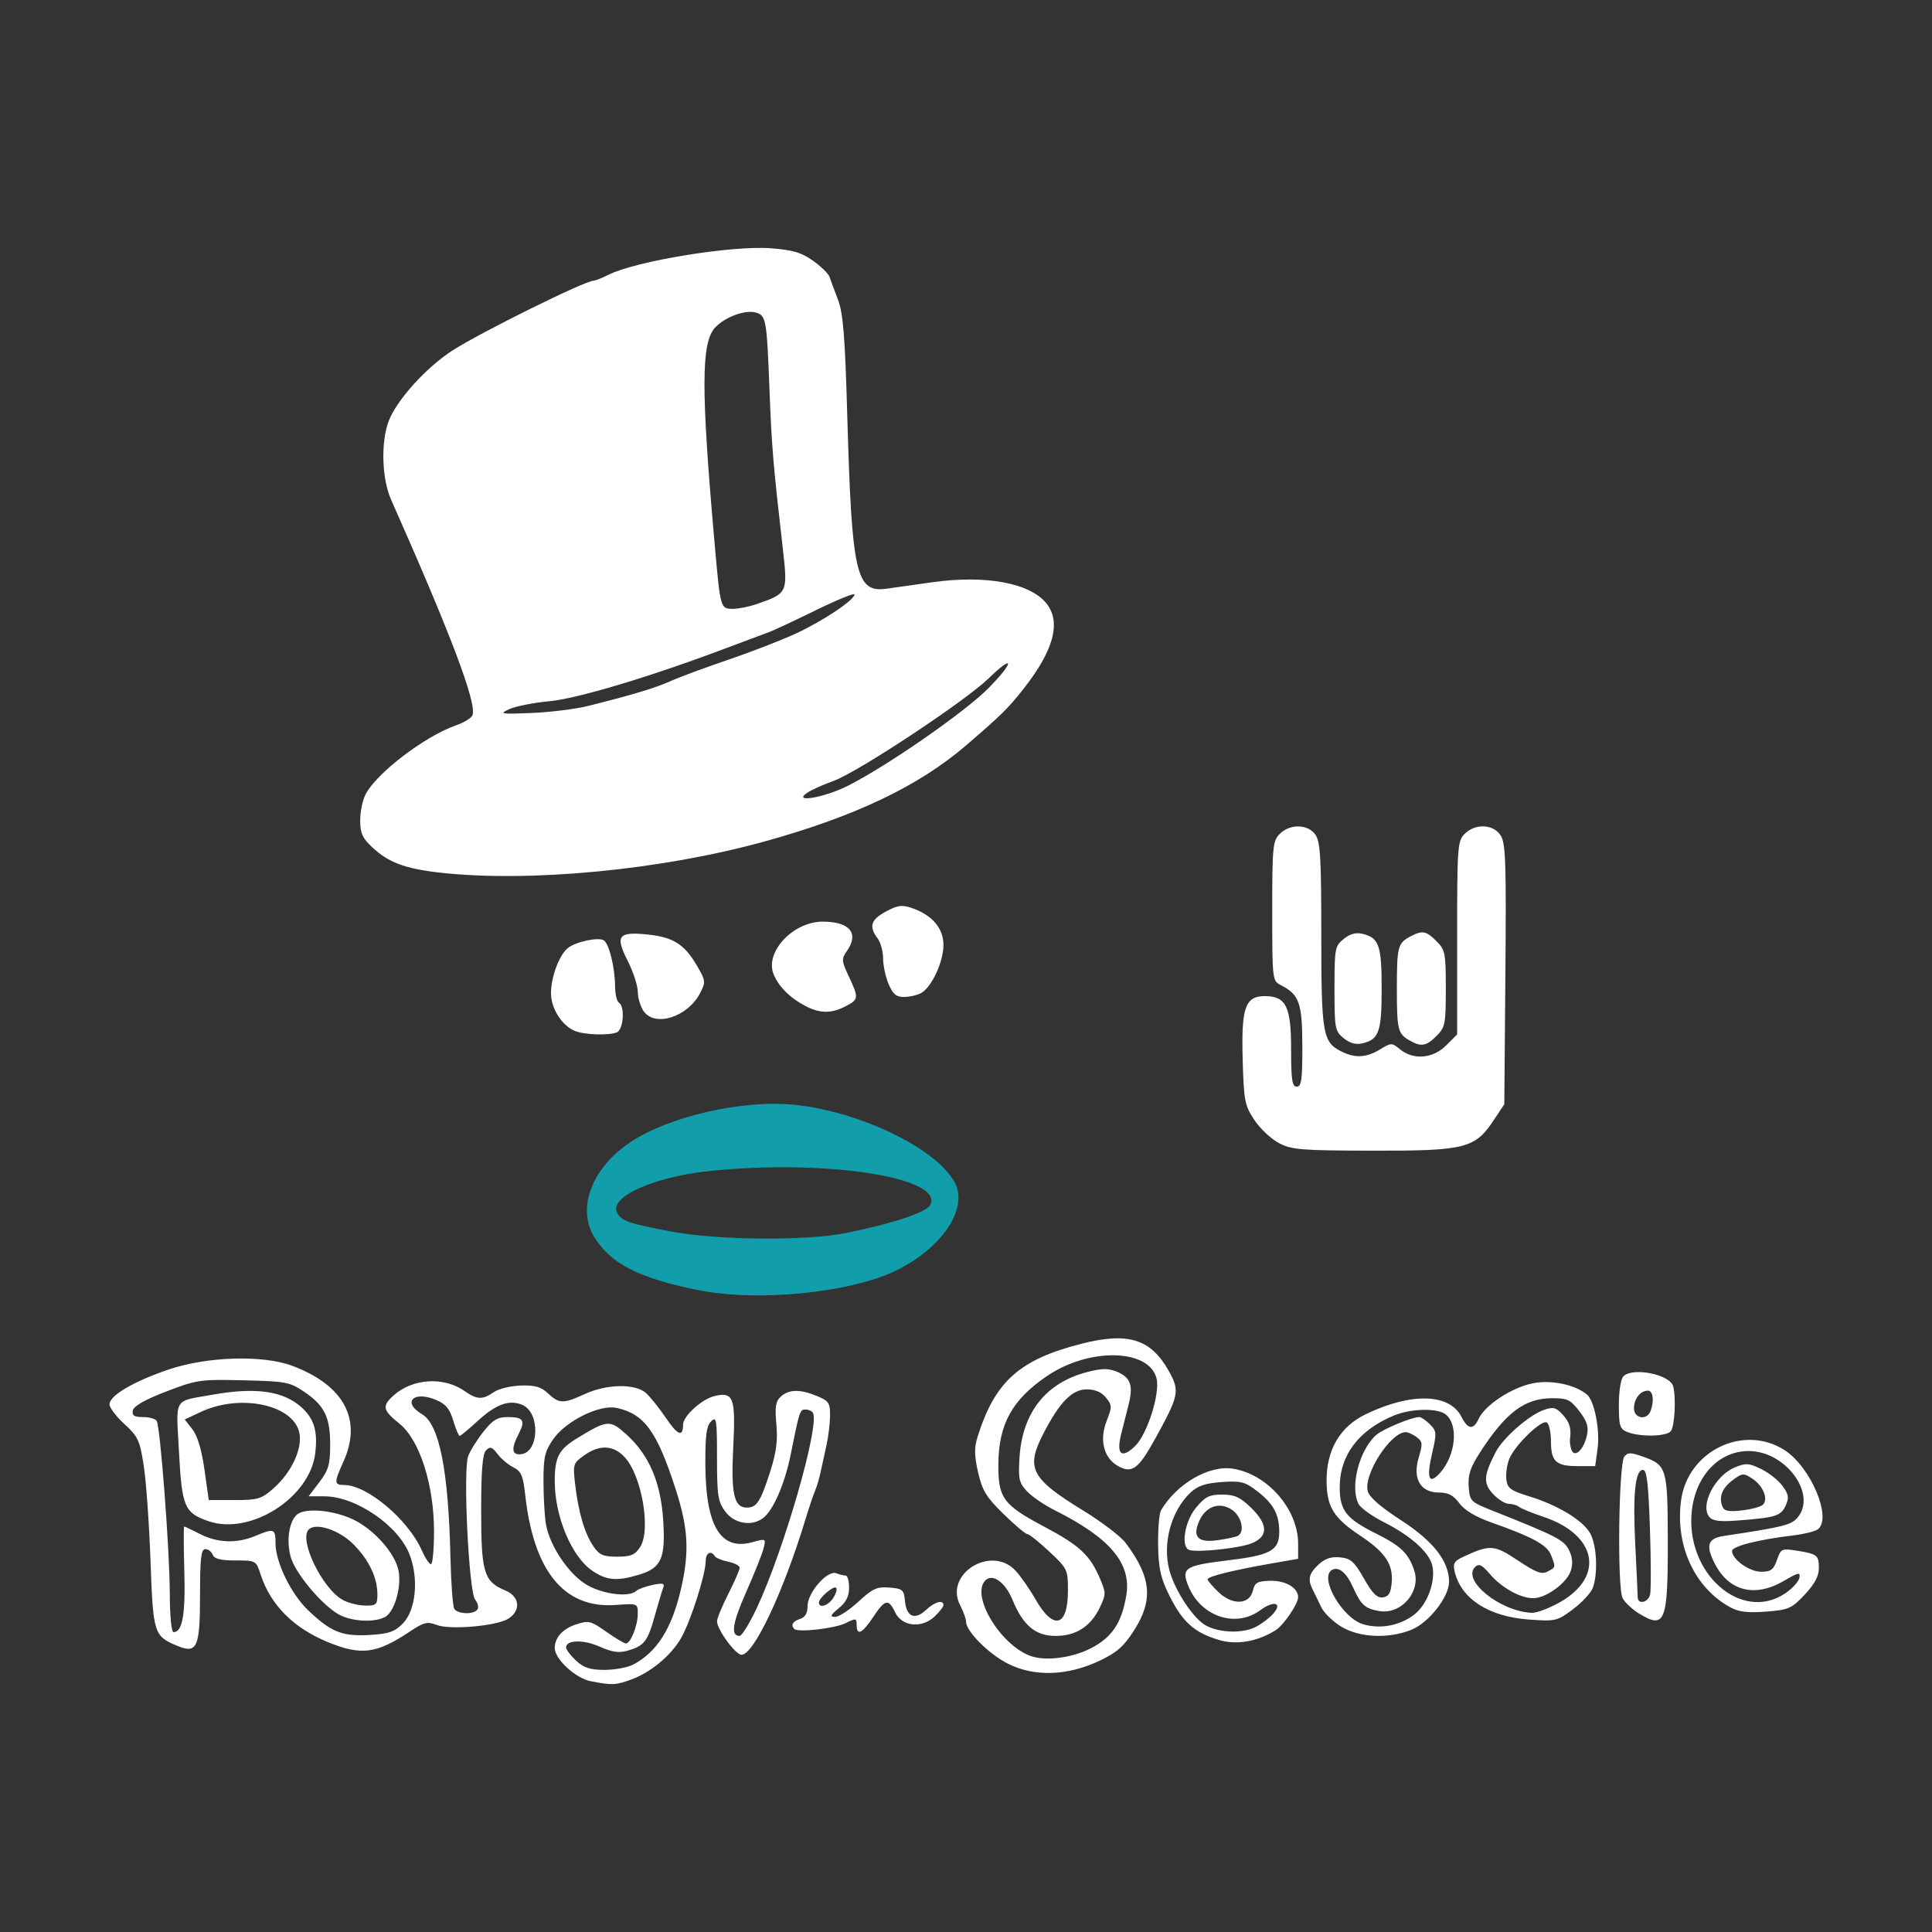 <?xml version="1.0" encoding="UTF-8" standalone="no"?>
<!-- Created with Inkscape (http://www.inkscape.org/) -->

<svg
   xmlns:dc="http://purl.org/dc/elements/1.1/"
   xmlns:cc="http://creativecommons.org/ns#"
   xmlns:rdf="http://www.w3.org/1999/02/22-rdf-syntax-ns#"
   xmlns:svg="http://www.w3.org/2000/svg"
   xmlns="http://www.w3.org/2000/svg"
   xmlns:sodipodi="http://sodipodi.sourceforge.net/DTD/sodipodi-0.dtd"
   xmlns:inkscape="http://www.inkscape.org/namespaces/inkscape"
   width="512"
   height="512"
   viewBox="0 0 512 512"
   id="svg2"
   version="1.1"
   inkscape:version="0.91 r13725"
   sodipodi:docname="logo.svg">
  <rect x="0" y="0" width="512" height="512" fill="#333333" stroke="none"/>
  <defs
     id="defs4" />
  <sodipodi:namedview
     id="base"
     pagecolor="#000000"
     bordercolor="#666666"
     borderopacity="1.0"
     inkscape:pageopacity="0"
     inkscape:pageshadow="2"
     inkscape:zoom="0.98994949"
     inkscape:cx="160.03214"
     inkscape:cy="448.50214"
     inkscape:document-units="px"
     inkscape:current-layer="layer1"
     showgrid="false"
     units="px"
     inkscape:window-width="2560"
     inkscape:window-height="1377"
     inkscape:window-x="-8"
     inkscape:window-y="-8"
     inkscape:window-maximized="1" />
  <g
     inkscape:label="Layer 1"
     inkscape:groupmode="layer"
     id="layer1"
     transform="translate(0,-540.362)">
    <g
       id="g4216"
       transform="translate(394.422,81.606)">
      <path
         inkscape:connector-curvature="0"
         id="path4160"
         d="m -278.114,689.981 c -9.034,-1.036 -13.383,-2.685 -17.689,-6.707 -2.57,-2.401 -3.165,-3.737 -3.165,-7.105 0,-2.282 0.64,-5.387 1.423,-6.901 2.921,-5.649 15.675,-15.384 23.953,-18.284 2.132,-0.747 4.105,-1.955 4.386,-2.685 1.197,-3.118 -5.704,-21.389 -21.597,-57.179 -2.437,-5.489 -2.722,-15.252 -0.607,-20.791 2.132,-5.584 9.969,-14.239 16.942,-18.713 7.665,-4.918 35.136,-18.496 37.419,-18.496 0.425,0 2.16,-0.692 3.854,-1.537 7.359,-3.671 32.754,-7.82 43.058,-7.034 5.848,0.446 8.113,1.117 11.19,3.315 2.122,1.516 4.08,3.431 4.352,4.256 0.272,0.825 1.272,3.525 2.224,6 1.396,3.632 1.876,9.61 2.488,31 1.198,41.872 2.317,46.776 10.412,45.645 2.201,-0.308 7.603,-1.069 12.003,-1.692 14.29,-2.023 26.094,0.173 30.408,5.657 3.88,4.932 1.878,12.387 -6.033,22.463 -4.15,5.286 -5.931,7.041 -15.375,15.151 -12.544,10.772 -29.424,18.803 -53.496,25.45 -27.377,7.559 -62.511,10.899 -86.15,8.188 z m 108.368,-22.974 c 10.473,-5.287 30.975,-19.513 37.221,-25.827 6.955,-7.032 6.995,-9.355 0.044,-2.6 -6.183,6.009 -34.59,24.791 -40.987,27.1 -2.75,0.992 -5.888,2.397 -6.973,3.122 -4.223,2.821 4.427,1.37 10.695,-1.794 z m -68.722,-21.189 c 12.013,-3.023 17.711,-4.744 21.813,-6.588 2.303,-1.035 9.137,-3.565 15.187,-5.621 6.05,-2.056 14.15,-5.198 18,-6.981 7.184,-3.328 15.5,-8.878 15.5,-10.345 0,-0.453 -4.612,1.432 -10.25,4.189 -5.638,2.757 -11.15,5.341 -12.25,5.741 -1.1,0.401 -6.46,2.406 -11.911,4.457 -20.05,7.544 -39.069,13.234 -46.589,13.938 -4.125,0.386 -8.85,1.324 -10.5,2.084 -2.761,1.272 -2.283,1.352 6,1.008 4.95,-0.205 11.7,-1.053 15,-1.883 z m 44.572,-26.973 c 8.236,-2.87 8.271,-2.944 6.92,-14.745 -2.558,-22.351 -2.946,-26.975 -3.52,-41.98 -0.709,-18.546 -0.903,-19.684 -3.49,-20.506 -2.774,-0.88 -8.238,1.085 -10.904,3.922 -3.767,4.01 -3.784,16.393 -0.079,58.084 1.453,16.356 1.496,16.503 4.77,16.485 1.502,-0.008 4.338,-0.575 6.303,-1.26 z"
         style="fill:#ffffff;fill-opacity:1" />
      <path
         inkscape:connector-curvature="0"
         id="path4173"
         d="m -242.011,731.985 c -3.508,-1.418 -6.388,-5.94 -6.388,-10.033 0,-4.249 2.141,-10.03 4.414,-11.916 2.025,-1.681 8.077,-3.004 9.557,-2.09 1.425,0.881 2.973,7.169 3.005,12.209 0.013,2.03 0.474,3.969 1.024,4.309 1.651,1.021 1.195,7.211 -0.582,7.893 -2.227,0.854 -8.519,0.642 -11.03,-0.373 z m 18.169,-5.242 c -0.856,-1.222 -1.557,-3.54 -1.557,-5.15 0,-1.61 -1.23,-5.356 -2.733,-8.325 -3.332,-6.581 -2.44,-7.68 5.542,-6.834 6.57,0.696 9.554,2.588 12.79,8.11 2.409,4.11 2.448,4.429 0.91,7.402 -3.265,6.313 -11.941,9.096 -14.953,4.796 z m 42.943,-1.35 c -4.143,-2.154 -7.127,-5.113 -8.498,-8.424 -2.441,-5.892 5.184,-14.029 13.093,-13.972 7.128,0.051 9.601,3.102 6.317,7.791 -1.471,2.1 -1.434,2.598 0.5,6.712 2.694,5.732 2.652,6.123 -0.862,7.94 -3.746,1.937 -6.761,1.924 -10.55,-0.047 z m 21.949,-5.895 c -0.797,-1.907 -1.449,-4.971 -1.449,-6.809 0,-1.838 -0.661,-4.215 -1.468,-5.282 -2.356,-3.114 -1.785,-4.937 2.218,-7.086 3.155,-1.693 4.259,-1.836 6.959,-0.897 5.328,1.853 8.291,5.339 8.291,9.755 0,4.495 -3.15,11.261 -5.938,12.752 -1.062,0.568 -3.109,1.033 -4.548,1.033 -2.041,0 -2.936,-0.763 -4.066,-3.468 z"
         style="fill:#ffffff;fill-opacity:1" />
      <path
         inkscape:connector-curvature="0"
         id="path4186"
         d="m -209.414,800.651 c -15.696,-3.182 -23.128,-6.972 -27.48,-14.014 -4.759,-7.7 -0.689,-18.411 9.588,-25.235 10.284,-6.828 29.686,-11.249 43.33,-9.873 17.539,1.769 37.977,11.709 42.648,20.74 4.102,7.933 -6.026,20.339 -20.585,25.216 -13.497,4.522 -34.05,5.891 -47.5,3.164 z m 39.143,-15.132 c 12.415,-2.507 21.305,-5.448 22.345,-7.391 3.94,-7.361 -27.916,-12.261 -58.656,-9.022 -14.61,1.539 -26.514,6.922 -24.33,11.002 1.206,2.253 2.906,2.844 14.498,5.04 12.144,2.301 35.652,2.489 46.143,0.37 z"
         style="fill:#129daa;fill-opacity:1" />
      <path
         inkscape:connector-curvature="0"
         id="path4201"
         d="m -237.874,904.298 c -4.008,-0.771 -9.534,-5.863 -9.534,-8.785 0,-2.765 2.088,-5.096 5.603,-6.256 3.373,-1.113 3.918,-0.983 8.037,1.92 2.43,1.713 4.783,3.114 5.228,3.114 1.237,0 3.131,-4.755 3.131,-7.861 0,-2.758 -0.018,-2.765 -5.906,-2.34 -13.567,0.981 -21.674,-8.895 -23.917,-29.138 -0.569,-5.132 -1.068,-6.3 -3.13,-7.327 -1.349,-0.672 -3.237,-2.26 -4.196,-3.528 -1.432,-1.895 -1.976,-2.074 -3.047,-1.004 -0.954,0.953 -1.304,5.258 -1.304,16.045 0,16.395 0.718,18.758 6.423,21.12 3.776,1.564 4.188,5.269 0.827,7.439 -3.054,1.972 -15.482,3.067 -19.068,1.681 -2.442,-0.944 -3.376,-0.717 -7,1.705 -8.915,5.957 -12.968,6.482 -21.848,2.83 -9.094,-3.741 -15.162,-9.843 -17.771,-17.872 -1.211,-3.726 -1.253,-3.75 -6.672,-3.75 -3.925,0 -5.615,-0.42 -6.029,-1.5 -0.317,-0.825 -1.202,-1.5 -1.969,-1.5 -1.112,0 -1.393,2.382 -1.393,11.809 0,14.361 -0.739,16.034 -6.099,13.794 -6.141,-2.566 -6.34,-3.203 -7.029,-22.502 -0.346,-9.68 -1.147,-20.976 -1.78,-25.101 -1.047,-6.824 -1.509,-7.828 -5.121,-11.136 -2.184,-2 -3.97,-4.356 -3.97,-5.236 0,-2.304 6.277,-6.017 15.5,-9.169 10.316,-3.526 25.132,-3.982 33,-1.015 13.71,5.169 18.536,14.269 13.478,25.415 -2.507,5.526 -2.48,6.139 0.272,6.15 6.036,0.025 16.893,9.169 20.472,17.241 0.914,2.062 2.026,3.75 2.47,3.75 0.444,0 0.808,-3.911 0.808,-8.691 0,-12.402 -3.808,-24.257 -9.177,-28.572 -4.427,-3.558 -4.655,-4.636 -1.573,-7.425 5.063,-4.581 13.316,-5.093 18.904,-1.174 3.249,2.278 4.734,2.329 7.687,0.26 1.257,-0.881 4.47,-1.668 7.14,-1.75 3.788,-0.116 5.38,0.345 7.251,2.101 2.933,2.753 4.046,2.768 9.768,0.136 5.797,-2.666 13.343,-2.784 16.171,-0.252 1.146,1.026 3.528,4.001 5.294,6.611 3.116,4.606 4.535,5.162 4.535,1.775 0,-2.251 4.892,-6.727 8.263,-7.561 5.095,-1.259 5.698,0.346 5.041,13.418 -0.628,12.5 0.182,16.122 3.609,16.122 2.592,0 3.596,-1.536 6.124,-9.376 1.669,-5.176 2.088,-8.313 1.691,-12.686 -0.425,-4.689 -0.194,-6.112 1.201,-7.374 2.155,-1.95 5.126,-1.986 9.603,-0.115 3.11,1.299 3.463,1.842 3.424,5.25 -0.024,2.091 -0.454,5.601 -0.955,7.801 -0.501,2.2 -1.191,5.35 -1.532,7 -0.341,1.65 -1.004,3.9 -1.473,5 -0.469,1.1 -1.605,4.475 -2.524,7.5 -5.899,19.424 -13.719,36 -16.984,36 -1.584,0 -6.488,-6.695 -6.488,-8.858 0,-0.767 1.35,-4.051 3,-7.298 1.65,-3.247 3,-6.351 3,-6.899 0,-0.547 -1.359,-1.267 -3.021,-1.599 -1.661,-0.332 -3.263,-0.996 -3.559,-1.475 -1.004,-1.625 -2.42,-0.881 -2.42,1.271 0,3.531 -4.008,16.068 -6.538,20.451 -2.7,4.678 -8.136,9.164 -13.372,11.035 -4.012,1.434 -4.901,1.466 -10.556,0.378 z m 11.266,-4.418 c 6.252,-3.266 10.216,-9.534 12.64,-19.985 2.276,-9.816 1.963,-16.02 -1.329,-26.261 -4.993,-15.536 -8.342,-20.171 -15.727,-21.769 -4.484,-0.97 -13.441,3.458 -16.802,8.308 -2.214,3.196 -2.58,4.784 -2.571,11.172 0.006,4.095 0.291,9.142 0.634,11.214 0.979,5.926 6.237,13.654 11.132,16.364 4.298,2.379 10.991,3.151 12.773,1.473 0.522,-0.492 2.48,-1.218 4.35,-1.612 2.711,-0.572 3.29,-0.431 2.857,0.697 -0.299,0.778 -1.323,4.196 -2.277,7.595 -1.891,6.738 -2.787,7.868 -7.26,9.151 -2.208,0.633 -4.093,0.352 -7.322,-1.094 -4.293,-1.922 -8.898,-1.806 -8.898,0.224 0,0.566 1.191,2.132 2.646,3.481 2.061,1.91 3.731,2.452 7.55,2.452 2.697,0 6.119,-0.635 7.604,-1.411 z m -10.824,-24.839 c -5.498,-3.727 -9.976,-14.388 -9.976,-23.754 0,-6.332 1.059,-8.396 5.793,-11.296 8.162,-5 8.81,-5.053 13.191,-1.095 6.032,5.449 9.132,12.701 9.764,22.844 0.629,10.075 -0.499,12.561 -6.514,14.363 -5.736,1.718 -8.511,1.478 -12.258,-1.062 z m 12.637,-6.282 c 2.941,-4.488 0.472,-18.926 -4.075,-23.832 -2.993,-3.229 -6.665,-3.394 -10.754,-0.482 -2.92,2.079 -3.001,2.346 -2.368,7.75 0.866,7.386 2.517,12.972 4.833,16.347 1.577,2.299 2.61,2.75 6.295,2.75 3.614,0 4.708,-0.456 6.068,-2.532 z m -62.924,20.298 c 3.49,-3.49 4.335,-11.798 1.859,-18.281 -2.955,-7.737 -14.291,-15.485 -22.655,-15.485 l -4.13,0 2.853,-3.741 c 2.411,-3.161 2.856,-4.687 2.869,-9.843 0.019,-7.38 -1.493,-10.478 -6.886,-14.114 -3.83,-2.582 -4.884,-2.781 -16.098,-3.045 -11.48,-0.27 -12.368,-0.141 -20.489,2.98 -5.631,2.164 -8.602,3.852 -8.823,5.012 -0.258,1.354 0.349,1.75 2.68,1.75 1.658,0 3.294,0.453 3.636,1.006 0.965,1.561 3.453,34.3 3.476,45.744 0.012,5.903 0.43,10.25 0.986,10.25 2.369,0 3.187,-4.592 2.867,-16.088 -0.182,-6.553 -0.201,-11.914 -0.042,-11.913 0.159,7.5e-4 2.054,0.901 4.21,2.001 4.667,2.381 9.739,2.554 14.654,0.5 4.993,-2.086 5.346,-1.956 5.346,1.971 0,4.967 4.115,13.418 8.628,17.72 6.051,5.768 8.982,6.958 16.149,6.56 5.182,-0.288 6.736,-0.809 8.912,-2.985 z m -17.228,-2.627 c -4.634,-2.826 -11.339,-10.974 -12.462,-15.143 -1.172,-4.352 -0.386,-9.429 1.73,-11.186 2.183,-1.812 9.525,-1.17 14.759,1.29 5.571,2.619 11.256,9.023 12.126,13.66 0.816,4.348 -1.105,10.897 -3.584,12.224 -2.994,1.602 -9.246,1.182 -12.57,-0.845 z m 10.539,-5.171 c 0,-4.427 -2.285,-9.186 -6.374,-13.275 -3.783,-3.783 -9.917,-5.802 -11.826,-3.893 -2.703,2.703 3.613,15.726 9.062,18.687 1.451,0.788 4.101,1.451 5.888,1.473 2.961,0.036 3.25,-0.23 3.25,-2.992 z m -44.724,-19.362 c -6.409,-2.198 -7.08,-3.758 -7.849,-18.246 -0.793,-14.939 -1.699,-13.4 9.007,-15.304 11.294,-2.01 18.625,-0.967 23.422,3.333 3.389,3.037 4.388,6.393 3.658,12.293 -1.451,11.73 -17.184,21.717 -28.239,17.925 z m 17.122,-8.65 c 4.962,-4.357 7.935,-10.895 6.853,-15.07 -1.887,-7.283 -15.726,-10.074 -26.035,-5.25 l -4.285,2.005 2.049,2.605 c 1.336,1.698 2.446,5.416 3.191,10.679 l 1.142,8.075 6.809,0 c 6.162,0 7.139,-0.289 10.276,-3.044 z m 128.075,31.794 c 7.242,-15.344 16.864,-48.778 14.936,-51.897 -0.29,-0.469 -1.167,-0.853 -1.949,-0.853 -1.502,0 -1.586,0.255 -3.927,11.901 -1.566,7.787 -4.582,14.751 -7.297,16.849 -3.001,2.319 -7.654,1.528 -10.047,-1.71 -1.946,-2.632 -2.188,-4.205 -2.188,-14.214 0,-10.236 -0.142,-11.112 -1.573,-9.682 -1.23,1.23 -1.56,3.756 -1.514,11.598 0.095,16.2 4.072,22.736 12.431,20.428 3.625,-1.001 3.649,-0.988 2.986,1.66 -0.367,1.468 -2.428,6.637 -4.58,11.487 -3.686,8.309 -4.193,11.682 -1.756,11.682 0.581,0 2.597,-3.263 4.479,-7.25 z m -73.946,0.206 c 0.355,-0.574 0.077,-1.728 -0.617,-2.565 -1.682,-2.027 -3.253,-34.359 -1.849,-38.052 0.549,-1.445 2.373,-4.363 4.053,-6.483 2.457,-3.102 3.71,-3.856 6.411,-3.856 4.179,0 4.764,0.888 2.924,4.436 -2.099,4.046 -1.854,5.762 0.768,5.384 4.645,-0.67 4.905,-10.896 0.33,-12.98 -3.469,-1.581 -7.071,-0.318 -11.967,4.195 -2.366,2.181 -4.519,3.966 -4.783,3.966 -0.264,0 -1.03,-1.835 -1.702,-4.077 -0.947,-3.162 -1.981,-4.395 -4.602,-5.49 -5.964,-2.492 -8.999,0.656 -3.668,3.805 4.586,2.709 7.01,14.887 7.527,37.813 0.156,6.902 0.617,13.09 1.025,13.75 0.912,1.475 5.267,1.586 6.151,0.156 z m 140.739,14.493 c -5.152,-2.546 -11.266,-8.639 -11.266,-11.226 0,-0.727 -0.71,-2.696 -1.579,-4.375 -4.294,-8.303 8.312,-16.09 14.728,-9.098 1.388,1.512 3.757,4.915 5.265,7.561 4.749,8.334 8.586,7.307 8.586,-2.297 0,-5.592 -0.128,-5.861 -4.957,-10.378 -2.726,-2.55 -5.347,-4.637 -5.823,-4.637 -0.476,0 -3.308,-2.388 -6.293,-5.308 -4.568,-4.468 -5.633,-6.212 -6.733,-11.023 -1.019,-4.459 -1.05,-6.534 -0.138,-9.442 4.597,-14.664 11.11,-20.488 27.589,-24.669 12.4,-3.146 18.382,-1.24 23.162,7.378 2.858,5.153 2.609,6.376 -3.585,17.622 -4.547,8.256 -6.226,9.509 -9.948,7.42 -3.808,-2.137 -5.001,-6.897 -3.004,-11.982 1.449,-3.69 1.435,-4.142 -0.197,-6.156 -1.171,-1.446 -2.878,-2.174 -5.096,-2.174 -3.842,0 -7.139,3.339 -11.392,11.537 -4.862,9.372 -3.497,12.028 10.636,20.687 4.796,2.939 9.781,6.753 11.078,8.476 6.792,9.027 7.382,15.103 2.246,23.131 -2.78,4.346 -4.59,5.935 -9.25,8.124 -8.432,3.961 -17.083,4.258 -24.028,0.826 z m 21.572,-4.055 c 5.762,-2.871 8.398,-6.744 9.631,-14.146 1.405,-8.44 -4.281,-15.2 -18.968,-22.548 -2.75,-1.376 -6.067,-3.645 -7.37,-5.043 -2.098,-2.249 -2.323,-3.278 -1.962,-8.949 0.763,-11.98 7.013,-19.838 18.023,-22.66 3.853,-0.988 5.518,-0.997 7.819,-0.044 3.588,1.486 4.344,3.606 3.078,8.631 -0.536,2.126 -1.428,5.665 -1.982,7.864 -1.357,5.385 0.073,6.662 3.638,3.246 3.267,-3.131 6.73,-14.009 5.729,-17.997 -1.973,-7.863 -17.801,-8.221 -28.973,-0.656 -9.253,6.265 -12.856,12.758 -12.942,23.323 -0.074,9.051 1.239,10.843 12.197,16.658 9.278,4.923 12.039,7.477 14.663,13.564 1.694,3.929 1.697,4.319 0.059,7.77 -2.401,5.061 -6.319,7.594 -11.745,7.594 -5.319,0 -8.598,-2.736 -11.4,-9.513 -1.95,-4.714 -5.29,-7.128 -7.209,-5.21 -3.935,3.935 3.803,16.967 11.877,20.001 3.853,1.448 10.812,0.62 15.838,-1.885 z m 34.104,-2.342 c -6.739,-2.045 -9.8,-4.915 -13.517,-12.673 -1.9,-3.966 -2.471,-6.826 -2.531,-12.674 -0.043,-4.154 0.301,-8.195 0.765,-8.981 4.149,-7.037 12.678,-12.002 18.985,-11.051 9.184,1.385 17.358,10.744 17.358,19.876 l 0,4.017 -7.25,1.266 c -9.995,1.745 -16.75,3.427 -16.75,4.17 0,0.343 1.299,1.868 2.886,3.388 3.709,3.553 8.241,3.359 9.125,-0.39 0.5,-2.12 1.19,-2.516 4.54,-2.605 4.111,-0.109 7.45,1.843 7.45,4.356 0,1.767 -3.833,7.391 -5.95,8.73 -4.822,3.049 -10.404,3.999 -15.109,2.572 z m 9.86,-3.449 c 1.486,-0.769 3.518,-2.299 4.515,-3.401 2.711,-2.996 0.292,-3.712 -3.376,-1 -6.441,4.762 -15.669,1.699 -18.982,-6.301 -2.015,-4.865 -1.001,-5.55 10.213,-6.896 11.593,-1.391 13.828,-2.622 13.828,-7.613 0,-4.585 -1.54,-7.423 -5.824,-10.732 -3.267,-2.523 -4.315,-2.795 -9.413,-2.437 -4.307,0.302 -6.369,0.997 -8.276,2.788 -5.134,4.823 -7.5,13.516 -5.599,20.575 1.489,5.53 6.42,12.949 9.78,14.714 3.674,1.93 9.717,2.069 13.133,0.302 z m -17.645,-20.383 c -2.312,-0.771 -1.233,-7.563 1.779,-11.196 2.425,-2.925 3.528,-3.477 6.941,-3.477 3.266,0 4.748,0.668 7.59,3.423 4.591,4.45 4.687,7.66 0.282,9.466 -3.229,1.324 -14.378,2.523 -16.593,1.785 z m 12.926,-3.77 c 1.893,-1.17 0.893,-5.235 -1.707,-6.938 -3.202,-2.098 -6.8,-0.869 -8.522,2.911 -1.961,4.305 -0.477,5.936 4.749,5.219 2.51,-0.344 4.976,-0.88 5.48,-1.192 z m 27.371,24.107 c -2.225,-1.334 -4.641,-3.692 -5.367,-5.241 -0.726,-1.548 -1.718,-3.596 -2.204,-4.551 -1.397,-2.747 -1.057,-4.252 1.507,-6.661 1.709,-1.605 3.338,-2.154 5.715,-1.924 2.839,0.275 3.764,1.094 6.336,5.611 2.275,3.996 3.507,5.219 5.035,5 1.545,-0.221 2.096,-1.164 2.33,-3.988 0.4,-4.812 -1.746,-7.991 -8.358,-12.38 -7.026,-4.664 -8.851,-7.618 -8.905,-14.423 -0.067,-8.311 3.564,-14.487 10.456,-17.789 12.089,-5.79 22.172,-5.479 25.319,0.782 1.654,3.289 3.145,3.478 4.472,0.565 1.661,-3.645 8.584,-8.259 14.2,-9.463 4.911,-1.053 11.299,0.24 14.562,2.948 1.97,1.635 3.485,9.402 2.804,14.37 l -0.629,4.586 -4.664,0 c -5.761,0 -7.064,-1.225 -7.064,-6.641 0,-2.333 -0.491,-4.544 -1.09,-4.915 -1.381,-0.853 -8.413,5.943 -9.924,9.59 -0.627,1.513 -0.992,3.978 -0.813,5.478 0.283,2.36 1.095,2.964 6.029,4.485 7.809,2.407 14.488,6.503 16.292,9.993 1.685,3.258 1.986,10.617 0.586,14.3 -0.506,1.331 -2.868,3.876 -5.25,5.656 -4.166,3.114 -4.605,3.217 -11.575,2.723 -10.745,-0.762 -18.052,-5.467 -19.771,-12.73 -0.501,-2.118 -0.119,-2.788 2.205,-3.868 7.186,-3.34 8.258,-3.271 14.563,0.94 4.778,3.191 6.304,3.763 7.84,2.941 2.22,-1.188 2.194,-1.067 0.94,-4.365 -1.022,-2.688 -4.798,-4.751 -15.877,-8.675 -4.148,-1.469 -7.069,-3.228 -8.438,-5.079 -1.56,-2.11 -2.931,-2.832 -5.382,-2.832 -4.919,0 -7.053,-3.661 -5.382,-9.237 1.107,-3.694 1.047,-4.289 -0.546,-5.455 -0.984,-0.719 -2.278,-1.308 -2.875,-1.308 -4.019,0 -11.214,11.146 -10.088,15.628 0.397,1.583 3.371,4.18 8.828,7.71 8.568,5.543 12.729,10.88 12.729,16.325 0,4.009 -5.393,10.876 -9.983,12.712 -6.087,2.436 -13.691,2.099 -18.563,-0.821 z m 19.265,-3.167 c 3.563,-2.704 5.851,-8.984 4.799,-13.175 -0.863,-3.437 -5.765,-7.805 -12.676,-11.294 -3.171,-1.601 -6.233,-3.783 -6.803,-4.849 -2.374,-4.436 0.115,-14.293 4.621,-18.294 1.791,-1.59 9.44,-4.776 11.467,-4.776 0.481,0 1.741,0.867 2.801,1.927 1.798,1.798 1.835,2.318 0.565,7.75 -1.546,6.611 -0.794,8.395 2.144,5.086 4.167,-4.693 4.921,-12.792 1.44,-15.481 -2.232,-1.725 -9.145,-1.565 -13.704,0.317 -9.346,3.858 -14.39,10.575 -14.35,19.112 0.028,6.037 1.751,8.233 9.478,12.082 6.724,3.35 8.74,5.282 10.267,9.844 1.885,5.629 -3.494,11.825 -9.344,10.764 -3.752,-0.68 -4.762,-1.608 -6.893,-6.336 -1.763,-3.909 -3.863,-5.594 -5.619,-4.509 -3.352,2.072 2.818,12.711 8.322,14.352 4.51,1.344 9.664,0.382 13.487,-2.519 z m 38.738,-3.364 c 11.88,-6.797 9.698,-17.857 -4.456,-22.589 -3.025,-1.011 -5.927,-2.198 -6.45,-2.637 -0.522,-0.439 -1.742,-0.798 -2.71,-0.798 -0.968,0 -2.855,-1.182 -4.194,-2.626 -2.632,-2.839 -2.503,-4.884 0.703,-11.082 1.957,-3.784 8.843,-9.815 12.769,-11.183 2.446,-0.853 3.206,-0.677 4.889,1.129 1.92,2.061 2.439,3.74 2.044,6.615 -0.102,0.744 0.075,2.032 0.393,2.863 0.842,2.194 3.254,-0.067 4.08,-3.825 0.507,-2.31 0.066,-3.74 -1.987,-6.431 -2.321,-3.043 -3.181,-3.46 -7.138,-3.46 -7.351,0 -12.375,3.777 -19.276,14.491 -2.497,3.876 -3.149,5.876 -2.919,8.956 0.286,3.839 0.487,4.042 6.296,6.354 17.147,6.825 19.006,7.787 20.322,10.522 0.906,1.884 1.039,3.601 0.423,5.462 -1.068,3.226 -6.564,7.215 -9.942,7.215 -3.421,0 -8.363,-2.75 -11.47,-6.382 -2.115,-2.472 -2.928,-2.865 -3.923,-1.895 -3.599,3.507 6.531,11.735 14.969,12.158 1.308,0.066 4.718,-1.219 7.578,-2.856 z m -202.957,7.141 c -1.02,-1.02 -0.441,-2.049 1.501,-2.666 1.379,-0.438 2,-1.513 2,-3.462 0,-3.528 5.268,-9.533 7.583,-8.645 0.87,0.334 1.994,0.607 2.499,0.607 0.505,0 0.918,1.446 0.918,3.212 0,2.292 -0.788,3.858 -2.75,5.464 -2.203,1.804 -2.397,2.259 -0.978,2.288 0.975,0.02 3.757,-1.793 6.182,-4.028 3.796,-3.499 4.94,-4.021 8.228,-3.75 3.515,0.289 3.844,0.577 4.136,3.622 0.399,4.153 2.611,5.078 5.548,2.319 2.293,-2.154 4.635,-2.811 4.635,-1.301 0,0.454 -1.076,1.836 -2.391,3.072 -3.388,3.183 -8.617,2.607 -10.407,-1.147 -1.755,-3.679 -2.692,-3.478 -5.821,1.25 -2.888,4.364 -4.381,5.072 -4.381,2.077 0,-1.79 -0.202,-1.822 -2.909,-0.472 -2.853,1.423 -12.609,2.544 -13.592,1.561 z m 10.33,-8.263 c 0.72,-1.154 1.056,-2.351 0.747,-2.661 -0.663,-0.663 -4.575,2.682 -4.575,3.913 0,1.645 2.537,0.815 3.829,-1.252 z m 213.485,4.147 c -1.752,-1.069 -3.697,-2.897 -4.321,-4.063 -1.455,-2.719 -1.057,-35.551 0.455,-37.504 0.884,-1.142 1.663,-1.145 4.874,-0.014 6.384,2.247 6.611,3.011 6.647,22.347 0.04,21.602 -0.705,23.472 -7.654,19.234 z m 2.95,-4.951 c 0.274,-1.046 0.261,-8.921 -0.027,-17.5 -0.401,-11.933 -0.832,-15.598 -1.835,-15.598 -2.081,0 -2.734,6.344 -2.051,19.912 0.348,6.923 0.637,13.15 0.642,13.838 0.013,1.988 2.723,1.448 3.272,-0.652 z m 21.236,3.307 c -9.488,-5.215 -14.641,-16.473 -13.001,-28.402 1.795,-13.054 16.557,-20.196 27.393,-13.254 6.964,4.461 12.667,17.979 8.858,20.994 -0.688,0.544 -3.725,1.286 -6.75,1.649 -9.11,1.093 -16,2.854 -16,4.091 0,2.229 4.598,5.515 7.717,5.515 2.56,0 3.274,-0.535 4.178,-3.129 1.046,-3.001 1.261,-3.102 5.252,-2.463 5.469,0.875 5.852,1.182 5.852,4.69 0,2.067 -1.148,4.201 -3.75,6.97 -3.469,3.691 -4.238,4.027 -10.25,4.489 -4.889,0.375 -7.244,0.09 -9.5,-1.15 z m 14.595,-3.691 c 1.865,-1.257 3.548,-3.1 3.74,-4.096 0.306,-1.589 -0.194,-1.493 -4.081,0.785 -7.624,4.468 -14.535,2.787 -18.274,-4.443 -2.545,-4.921 -1.973,-6.796 2.27,-7.439 15.725,-2.381 17.849,-2.9 19.5,-4.766 5.446,-6.156 -2.943,-17.744 -12.852,-17.753 -7.784,-0.007 -13.95,6.409 -15.041,15.65 -1.956,16.568 13.042,29.943 24.739,22.061 z m -20.122,-20.247 c -2.54,-3.06 1.495,-10.929 6.725,-13.115 2.899,-1.211 3.724,-1.166 6.958,0.386 2.018,0.968 4.574,2.985 5.68,4.482 1.677,2.269 1.822,3.137 0.872,5.222 -1.257,2.759 -2.597,3.187 -12.373,3.947 -5.071,0.394 -6.952,0.174 -7.862,-0.923 z m 14.213,-3.254 c 1.482,-1.482 0.033,-5.024 -2.819,-6.893 -2.327,-1.524 -2.649,-1.501 -5.174,0.383 -2.851,2.127 -3.75,4.402 -2.76,6.983 0.469,1.222 1.614,1.456 5.172,1.055 2.513,-0.283 5.025,-0.971 5.582,-1.527 z m -35.936,-19.245 c -2.001,-0.804 -2.25,-1.605 -2.25,-7.237 0,-3.592 0.519,-6.852 1.2,-7.532 2.478,-2.478 12.306,-0.514 13.182,2.634 0.818,2.939 0.417,10.625 -0.622,11.916 -1.15,1.43 -8.165,1.563 -11.51,0.219 z m 6.143,-5.551 c 1.026,-2.674 0.675,-5.418 -0.693,-5.418 -2.003,0 -3.7,2.155 -3.7,4.7 0,2.698 3.419,3.257 4.393,0.718 z"
         style="fill:#ffffff;fill-opacity:1" />
    </g>
    <path
       style="fill:#ffffff;fill-opacity:1"
       d="m 338.902,843.275 c -2.064,-1.09 -4.989,-3.847 -6.5,-6.128 -2.543,-3.839 -2.772,-5.03 -3.082,-16.021 -0.387,-13.742 0.674,-16.782 5.858,-16.782 5.621,0 6.977,2.72 6.977,14 0,8.222 0.267,10 1.5,10 1.242,0 1.496,-1.851 1.478,-10.75 -0.024,-11.47 -0.793,-13.641 -5.728,-16.168 -2.211,-1.132 -2.25,-1.476 -2.25,-19.617 0,-17.131 0.144,-18.609 2,-20.465 2.718,-2.718 7.462,-2.606 9.443,0.223 1.305,1.863 1.557,6.141 1.557,26.453 0,26.176 0.376,28.433 5.145,30.9 3.709,1.918 6.747,1.788 10.41,-0.446 2.981,-1.818 3.111,-1.818 5.361,0.004 3.543,2.869 8.682,2.423 12.161,-1.056 l 2.923,-2.923 0,-25.577 c 0,-24.244 0.104,-25.681 2,-27.577 2.806,-2.806 7.55,-2.616 9.515,0.382 1.353,2.065 1.522,6.969 1.273,36.825 l -0.288,34.443 -2.751,4.155 c -5.001,7.554 -7.541,8.201 -31.959,8.151 -19.241,-0.04 -21.651,-0.235 -25.042,-2.025 z m 17.189,-27.781 c -2.319,-1.878 -2.437,-2.512 -2.437,-13.15 0,-10.638 0.117,-11.272 2.437,-13.15 1.675,-1.356 3.238,-1.78 5,-1.357 4.363,1.049 5.063,3.056 5.063,14.507 0,11.45 -0.701,13.458 -5.063,14.507 -1.762,0.424 -3.325,-8.6e-4 -5,-1.357 z m 17.563,0.655 c -3.23,-1.832 -3.469,-2.784 -3.469,-13.805 0,-11.161 0.235,-12.051 3.654,-13.85 3.122,-1.643 4.099,-1.457 6.861,1.305 2.282,2.282 2.455,3.165 2.455,12.545 0,9.38 -0.173,10.264 -2.455,12.545 -2.709,2.709 -4.063,2.951 -7.045,1.26 z"
       id="path4149"
       inkscape:connector-curvature="0" />
  </g>
</svg>
